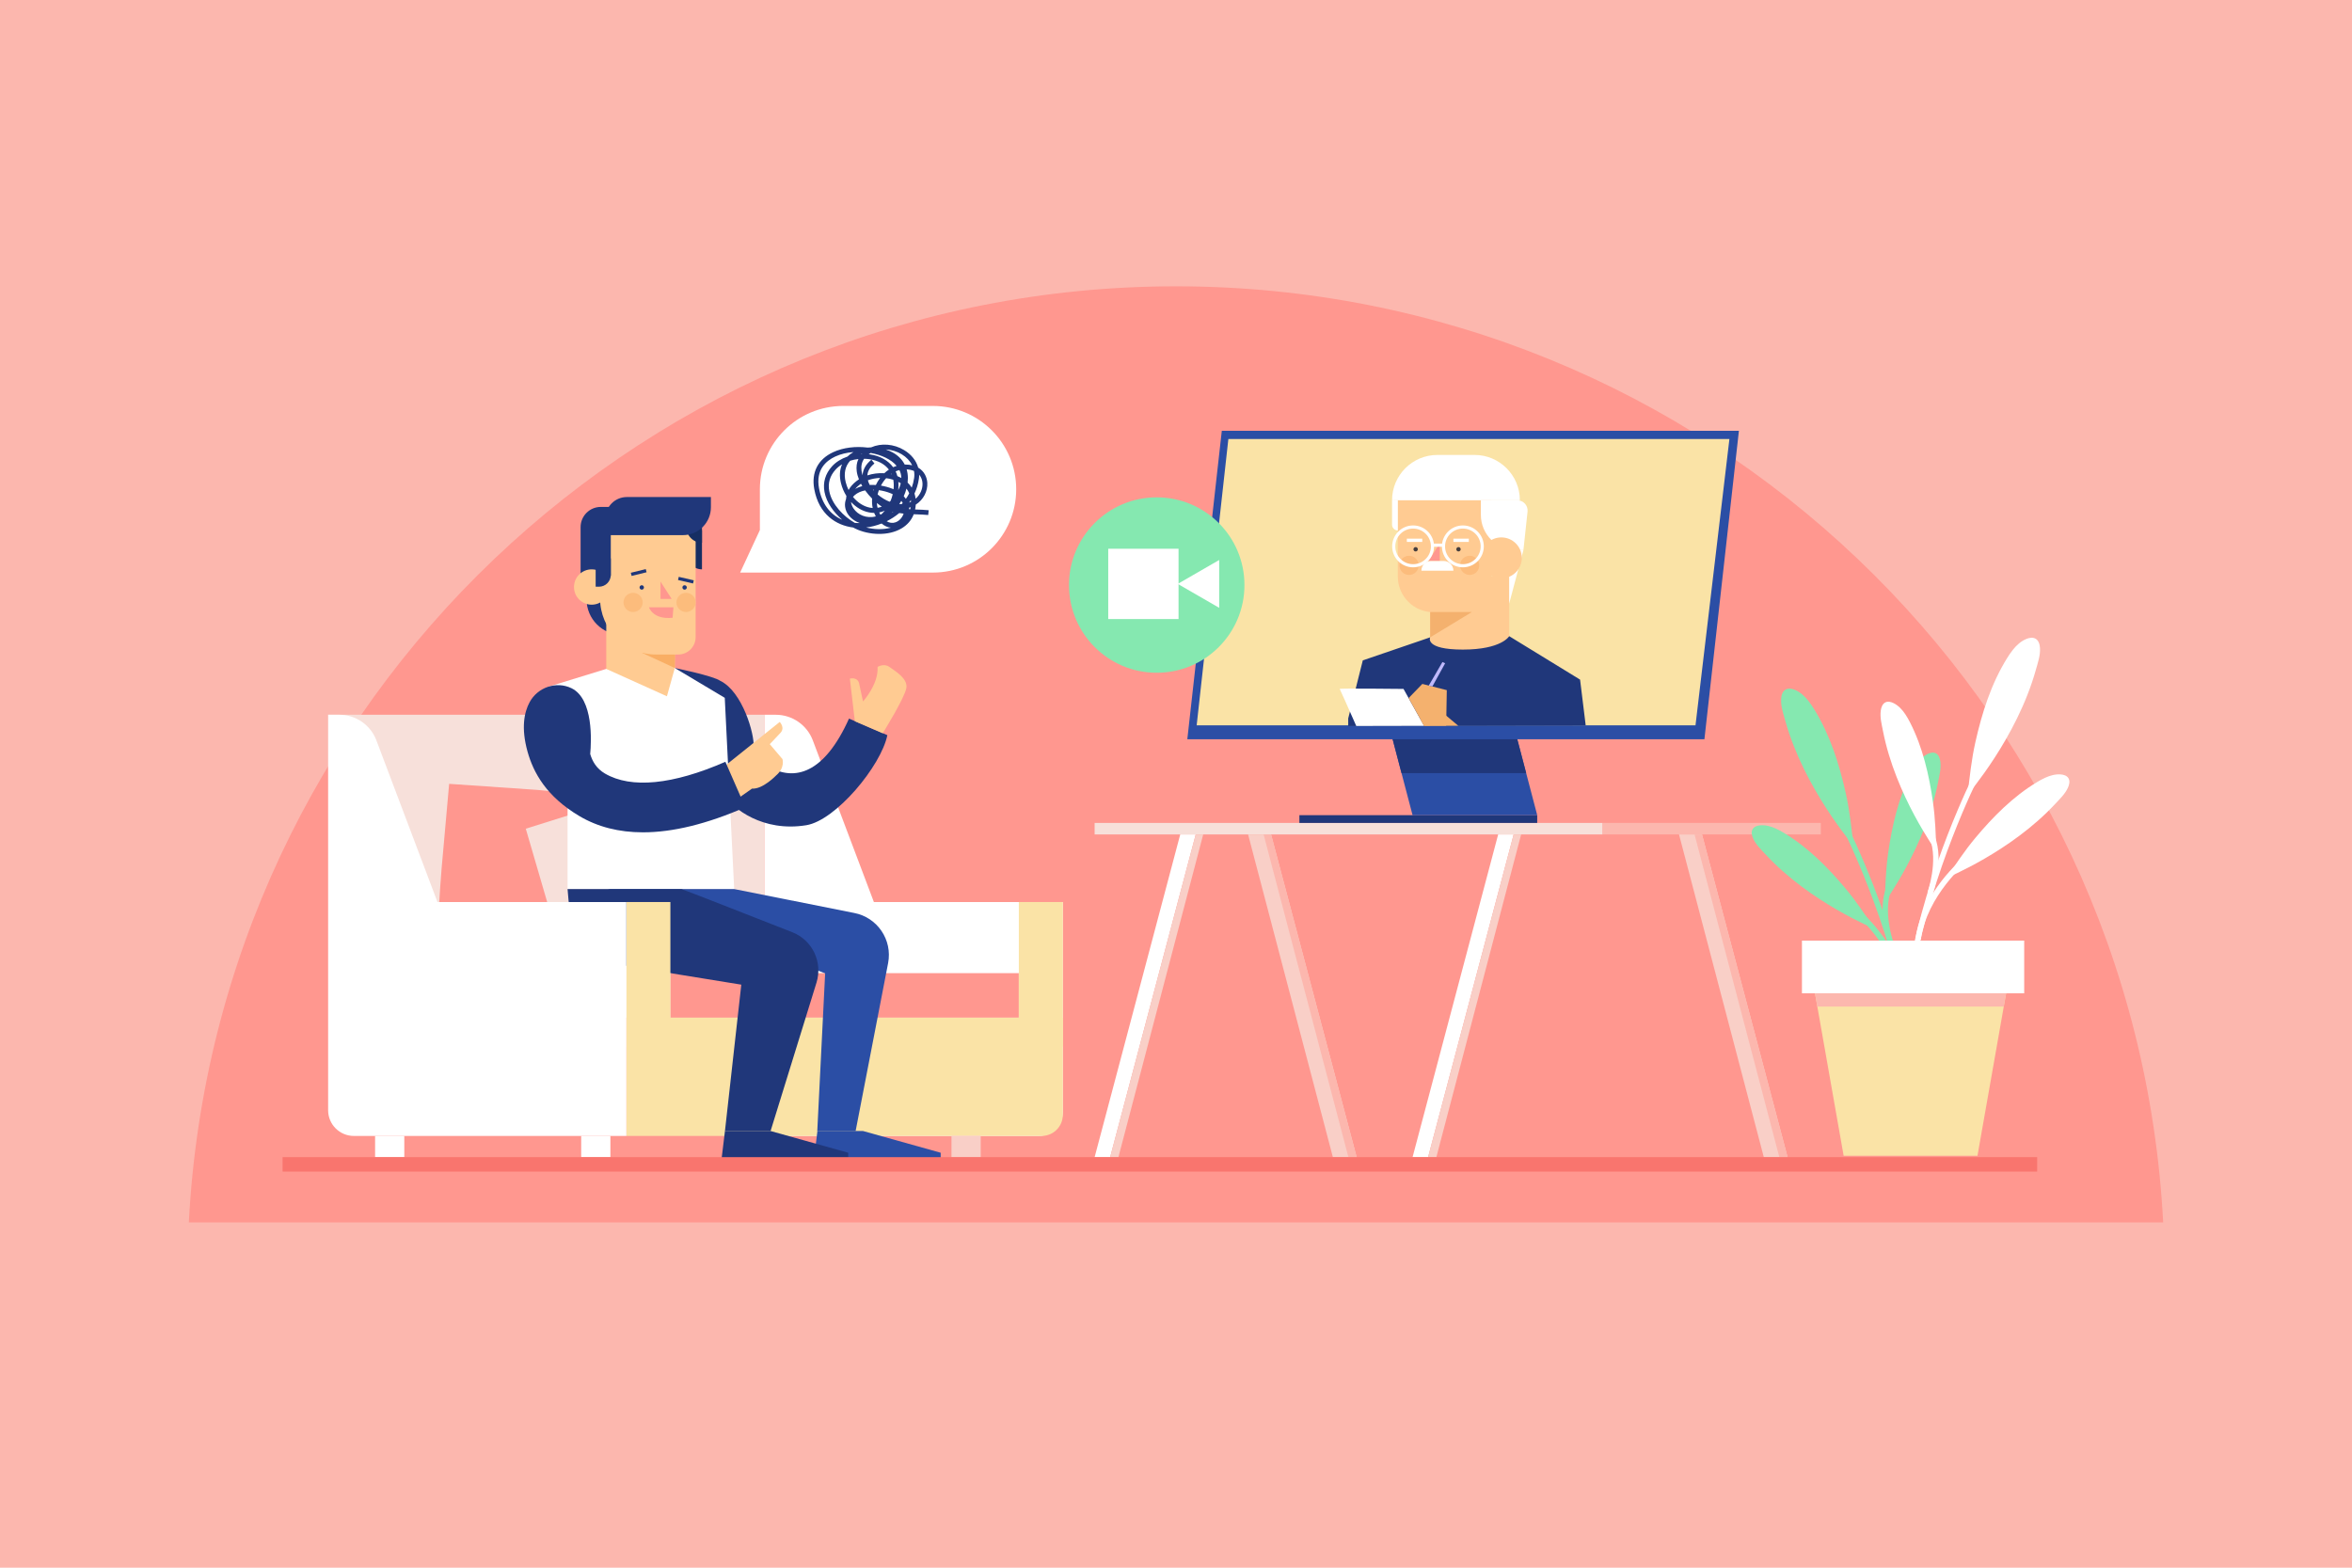 <svg xmlns="http://www.w3.org/2000/svg" xmlns:xlink="http://www.w3.org/1999/xlink" x="0px" y="0px" viewBox="0 0 750 500" style="enable-background:new 0 0 750 500;" xml:space="preserve"><g id="BACKGROUND">	<rect style="fill:#FCB7AE;" width="750" height="500"></rect></g><g id="OBJECTS">	<g>		<path style="fill:#FF978F;" d="M60.214,389.886h629.571C681.125,223.536,543.505,91.319,375,91.319S68.875,223.536,60.214,389.886   z"></path>		<g>			<rect x="349.053" y="262.466" style="fill:#F7E0DA;" width="161.999" height="3.671"></rect>			<rect x="511.052" y="262.466" style="fill:#FCB7AE;" width="69.553" height="3.671"></rect>			<g>				<polygon style="fill:#FFFFFF;" points="376.35,266.137 349.053,369.06 354.003,369.06 381.287,266.137     "></polygon>				<polygon style="fill:#F9CFC7;" points="356.639,369.06 354.003,369.06 381.287,266.137 383.675,266.137     "></polygon>			</g>			<polygon style="fill:#F9CFC7;" points="405.313,266.137 400.375,266.137 397.988,266.137 425.023,369.06 427.659,369.06     432.61,369.06    "></polygon>			<g>				<polygon style="fill:#FFFFFF;" points="477.733,266.137 450.437,369.06 455.387,369.06 482.671,266.137     "></polygon>				<polygon style="fill:#F9CFC7;" points="458.023,369.06 455.387,369.06 482.671,266.137 485.059,266.137     "></polygon>			</g>			<polygon style="fill:#FCB7AE;" points="429.974,369.06 432.61,369.06 405.326,266.137 402.939,266.137    "></polygon>			<polygon style="fill:#F9CFC7;" points="542.726,266.137 537.788,266.137 535.401,266.137 562.436,369.06 565.072,369.06     570.023,369.06    "></polygon>			<polygon style="fill:#FCB7AE;" points="567.387,369.06 570.023,369.06 542.739,266.137 540.352,266.137    "></polygon>			<rect x="414.346" y="259.994" style="fill:#20377A;" width="75.836" height="2.472"></rect>			<polygon style="fill:#2B4EA5;" points="490.182,259.994 450.437,259.994 443.774,234.609 483.52,234.609    "></polygon>			<polygon style="fill:#2B4EA5;" points="554.5,137.401 389.608,137.401 378.608,235.788 543.5,235.788    "></polygon>			<polygon style="fill:#20377A;" points="444.084,235.788 446.919,246.59 486.664,246.59 483.829,235.788    "></polygon>			<polygon style="fill:#FAE3A6;" points="391.699,140.012 381.59,231.347 540.654,231.347 551.471,140.012    "></polygon>			<g>				<circle style="fill:#85E8B0;" cx="368.852" cy="186.595" r="27.974"></circle>				<g>					<rect x="353.391" y="175.02" style="fill:#FFFFFF;" width="22.423" height="22.423"></rect>					<polygon style="fill:#FFFFFF;" points="375.561,186.231 388.77,193.858 388.77,178.605      "></polygon>				</g>			</g>			<g>				<polygon style="fill:#F7E0DA;" points="104.633,227.965 243.798,227.965 243.798,324.571 134.967,324.571     "></polygon>				<path style="fill:#FF978F;" d="M171.244,251.926c-7.858-0.532-28.021-1.926-28.021-1.926s-1.823,20.799-2.418,27.137     c-0.55,5.858-1.361,22.079-1.361,22.079l52.923,5.117l4.703-48.644C197.07,255.69,177.754,252.367,171.244,251.926z"></path>				<path style="fill:#F7E0DA;" d="M194.46,255.898c-7.512,2.366-26.799,8.409-26.799,8.409s5.875,20.035,7.629,26.155     c1.621,5.656,6.771,21.06,6.771,21.06l51.154-14.504L219.883,250C219.883,250,200.683,253.938,194.46,255.898z"></path>				<path style="fill:#FFFFFF;" d="M243.798,227.965v126.131c0,4.529,3.672,8.201,8.201,8.201h79.211     c4.251,0,7.697-3.446,7.697-7.697v-66.903h-60.244l-19.474-51.563c-1.857-4.915-6.562-8.168-11.817-8.168H243.798z"></path>				<rect x="213.77" y="310.376" style="fill:#FF978F;" width="111.109" height="14.195"></rect>				<path style="fill:#FAE3A6;" d="M332.187,362.296H199.742v-37.725h139.165v31.006     C338.907,359.288,335.898,362.296,332.187,362.296z"></path>				<g>					<path style="fill:#20377A;" d="M270.727,229.195c-7.893,17.588-17.366,20.128-25.707,15.257      c-2.712-1.584-4.016-3.85-4.721-6.232c0.371-4.011-3.552-17.661-10.607-21.065c-2.188-1.603-14.511-4.095-14.511-4.095      l5.413,9.405c-1.501,3.258-2.204,8.056-0.282,14.98c1.875,6.681,3.055,6.442,10.454,16.253      c3.129,4.149,12.36,11.766,26.355,9.494c9.4-1.526,23.826-18.894,25.839-28.72L270.727,229.195z"></path>					<path style="fill:#20377A;" d="M200.437,202.493h-2.059c-6.262,0-11.339-5.077-11.339-11.339v-1.214h13.398V202.493z"></path>					<path style="fill:#FFCB92;" d="M204.303,222.562L204.303,222.562c6.064,0,10.878-3.438,10.878-9.502l0.102-22.865h-21.96      v23.341C193.323,219.6,198.239,222.562,204.303,222.562z"></path>					<polygon style="fill:#F9AE64;" points="215.283,208.149 204.587,208.149 215.181,213.059      "></polygon>					<g>						<path style="fill:#162E63;" d="M223.848,181.588L223.848,181.588c-2.645,0-4.788-2.144-4.788-4.788v-7.698h4.788V181.588z"></path>						<path style="fill:#FFCB92;" d="M191.345,167.703v23.125c0,9.901,8.026,17.928,17.928,17.928h6.99c3.071,0,5.56-2.49,5.56-5.56       v-35.492H191.345z"></path>						<path style="fill:#20377A;" d="M193.069,161.679h-0.828h-0.657c-3.559,0-6.443,2.885-6.443,6.443v15.587h9.629v-16.901h1.107       v-5.13H193.069z"></path>						<path style="fill:#FFCB92;" d="M194.302,187.223c0,3.112-2.523,5.635-5.635,5.635c-3.112,0-5.635-2.523-5.635-5.635       c0-3.112,2.523-5.635,5.635-5.635C191.78,181.588,194.302,184.111,194.302,187.223z"></path>						<path style="fill:#20377A;" d="M191.004,187.126h-1.061v-9.017h4.826v5.252C194.769,185.441,193.083,187.126,191.004,187.126z       "></path>						<path style="fill:#162E63;" d="M223.848,173.105L223.848,173.105c-2.746,0-4.971-2.226-4.971-4.971v-1.68h4.971V173.105z"></path>						<path style="fill:#20377A;" d="M199.889,158.525h26.805v3.254c0,4.913-3.983,8.896-8.897,8.896h-24.728v-5.331       C193.069,161.579,196.123,158.525,199.889,158.525z"></path>					</g>					<polygon style="fill:#FFFFFF;" points="175.056,218.964 193.323,213.343 215.181,213.059 231.111,222.562 234.117,283.557       180.983,283.557 180.983,237.601      "></polygon>					<path style="fill:#FFCB92;" d="M229.692,245.452l18.943-15.191c0,0,1.957,1.957,0,3.728l-3.169,3.355l4.039,4.754      c0,0,0.901,2.742-1.988,5.193c0,0-4.327,4.515-7.708,4.221l-7.017,4.929L229.692,245.452z"></path>					<path style="fill:#20377A;" d="M231.312,242.966c-16.772,7.33-30.046,8.629-38.386,3.758c-2.712-1.584-4.016-3.85-4.721-6.232      c0.371-4.011,1.072-17.595-5.982-20.999c-4.847-2.339-10.782-0.276-13.336,4.461c-1.755,3.255-2.751,8.265-0.669,15.763      c1.875,6.682,5.96,14.289,16.529,20.556c5.837,3.462,12.611,5.191,20.28,5.191c9.523,0,20.425-2.667,32.621-7.996      L231.312,242.966z"></path>					<path style="fill:#FFCB92;" d="M272.593,230.037l-1.592-13.596c0,0,2.721-0.794,3.061,2.041l1.134,5.239      c0,0,4.989-5.466,4.649-11.022c0,0,2.041-1.247,3.742,0s5.896,3.603,5.443,6.677c-0.453,3.074-7.549,14.493-7.549,14.493      L272.593,230.037z"></path>					<path style="fill:#2B4EA5;" d="M234.117,283.557l38.228,7.617c7.422,1.408,12.287,8.579,10.853,15.997l-10.359,53.558h-12.227      l2.508-50.281l-69.288-26.891H234.117z"></path>					<path style="fill:#20377A;" d="M217.275,283.557c0.295,0,21.668,8.383,35.389,13.776c6.373,2.505,9.731,9.499,7.707,16.04      l-14.651,47.355h-14.548l5.211-46.684l-35.563-5.771c-10.559-1.714-18.603-10.384-19.521-21.043l-0.316-3.675H217.275z"></path>					<polygon style="fill:#2B4EA5;" points="260.659,360.729 259.421,370.9 299.965,372.141 299.965,367.655 275.207,360.729            "></polygon>					<polygon style="fill:#20377A;" points="231.172,360.729 229.934,370.9 270.478,372.141 270.478,367.655 245.72,360.729            "></polygon>					<polygon style="fill:#FFCB92;" points="193.323,213.343 212.667,222.074 215.181,213.059 201.685,212.156      "></polygon>				</g>				<rect x="199.742" y="287.692" style="fill:#FAE3A6;" width="14.028" height="46.158"></rect>				<rect x="324.879" y="287.692" style="fill:#FAE3A6;" width="14.028" height="46.158"></rect>				<rect x="185.328" y="362.296" style="fill:#FFFFFF;" width="9.313" height="6.764"></rect>				<rect x="303.411" y="362.296" style="fill:#F9CFC7;" width="9.313" height="6.764"></rect>				<rect x="119.609" y="362.296" style="fill:#FFFFFF;" width="9.313" height="6.764"></rect>				<path style="fill:#FFFFFF;" d="M104.633,227.965v126.131c0,4.529,3.672,8.201,8.201,8.201h86.908v-74.6h-60.244l-19.475-51.563     c-1.856-4.915-6.562-8.168-11.816-8.168H104.633z"></path>				<path style="fill:#FF978F;" d="M214.742,193.694h-7.809c0,0,1.249,4.008,7.548,3.332L214.742,193.694z"></path>				<g>					<polygon style="fill:#FF978F;" points="210.619,185.487 210.619,191.014 214.176,191.014      "></polygon>					<path style="fill:#20377A;" d="M205.347,187.359c0,0.388-0.314,0.702-0.702,0.702c-0.388,0-0.702-0.314-0.702-0.702      c0-0.388,0.314-0.702,0.702-0.702C205.032,186.657,205.347,186.971,205.347,187.359z"></path>					<path style="fill:#20377A;" d="M219.007,187.359c0,0.388-0.314,0.702-0.702,0.702c-0.388,0-0.702-0.314-0.702-0.702      c0-0.388,0.314-0.702,0.702-0.702C218.692,186.657,219.007,186.971,219.007,187.359z"></path>											<rect x="201.349" y="182.099" transform="matrix(0.971 -0.237 0.237 0.971 -37.513 53.578)" style="fill:#20377A;" width="4.916" height="1.038"></rect>											<rect x="216.302" y="184.53" transform="matrix(0.974 0.226 -0.226 0.974 47.467 -44.642)" style="fill:#20377A;" width="4.916" height="1.038"></rect>					<path style="fill:#FCBC7C;" d="M204.941,192.135c0,1.69-1.37,3.061-3.061,3.061c-1.69,0-3.06-1.37-3.06-3.061      c0-1.69,1.37-3.061,3.06-3.061C203.571,189.075,204.941,190.445,204.941,192.135z"></path>					<path style="fill:#FCBC7C;" d="M221.821,192.135c0,1.69-1.37,3.061-3.06,3.061c-1.69,0-3.061-1.37-3.061-3.061      c0-1.69,1.37-3.061,3.061-3.061C220.451,189.075,221.821,190.445,221.821,192.135z"></path>				</g>			</g>			<g>				<g>					<g>						<g>							<g>								<path style="fill:#85E8B0;" d="M576.623,223.497c-1.192-1.497-2.595-2.788-4.35-3.499c-0.931-0.377-2.039-0.56-2.908-0.056         c-0.996,0.577-1.343,1.848-1.405,2.997c-0.129,2.374,0.689,4.671,1.329,6.96c6.1,21.82,21.705,39.591,21.734,39.864         c-0.612-5.678-1.212-11.243-2.464-16.84c-2.082-9.306-5.034-18.627-10.097-26.77         C577.899,225.247,577.294,224.34,576.623,223.497z"></path>							</g>							<g>								<path style="fill:#85E8B0;" d="M566.328,264.29c-1.608-0.732-3.3-1.209-5.031-1.062c-0.918,0.078-1.898,0.389-2.39,1.165         c-0.565,0.889-0.305,2.077,0.134,3.047c0.907,2.003,2.552,3.549,4.048,5.163c14.264,15.381,34.536,23.477,34.677,23.689         c-2.918-4.409-5.779-8.73-9.183-12.806c-5.661-6.776-12.036-13.203-19.626-17.782         C568.112,265.196,567.233,264.703,566.328,264.29z"></path>							</g>							<g>								<path style="fill:#85E8B0;" d="M610.887,244.058c0.981-1.47,2.168-2.766,3.717-3.553c0.822-0.418,1.818-0.669,2.646-0.269         c0.948,0.458,1.354,1.605,1.491,2.661c0.285,2.181-0.299,4.361-0.721,6.521c-4.021,20.588-16.986,38.15-16.994,38.404         c0.158-5.285,0.313-10.464,1.059-15.722c1.241-8.742,3.274-17.563,7.313-25.454         C609.848,245.768,610.334,244.886,610.887,244.058z"></path>							</g>							<g>								<path style="fill:#85E8B0;" d="M607.914,325.258c-5.295-31.114-20.057-60.52-20.205-60.813l1.534-0.776         c0.149,0.296,15.026,29.924,20.365,61.301L607.914,325.258z"></path>							</g>							<g>								<path style="fill:#85E8B0;" d="M605.981,316.033c-1.865-14.275-14.742-24.953-14.872-25.06l1.087-1.331         c0.551,0.451,13.533,11.204,15.488,26.167L605.981,316.033z"></path>							</g>							<g>								<path style="fill:#85E8B0;" d="M602.216,301.403c-0.154-0.425-3.744-10.488-0.708-18.421l1.604,0.614         c-2.804,7.328,0.683,17.122,0.719,17.22L602.216,301.403z"></path>							</g>						</g>						<g>							<g>								<path style="fill:#FFFFFF;" d="M641.845,207.27c1.192-1.496,2.595-2.788,4.35-3.499c0.931-0.377,2.039-0.56,2.908-0.056         c0.996,0.577,1.343,1.848,1.405,2.997c0.129,2.374-0.689,4.671-1.329,6.96c-6.1,21.819-21.704,39.591-21.734,39.864         c0.612-5.678,1.212-11.243,2.464-16.84c2.082-9.306,5.034-18.627,10.097-26.77         C640.57,209.02,641.174,208.112,641.845,207.27z"></path>							</g>							<g>								<path style="fill:#FFFFFF;" d="M652.14,248.063c1.608-0.733,3.3-1.209,5.031-1.062c0.918,0.078,1.898,0.389,2.39,1.165         c0.565,0.889,0.305,2.077-0.134,3.047c-0.907,2.003-2.551,3.549-4.048,5.163c-14.264,15.381-34.536,23.477-34.677,23.689         c2.918-4.409,5.779-8.73,9.183-12.806c5.661-6.776,12.035-13.203,19.626-17.782         C650.356,248.968,651.235,248.475,652.14,248.063z"></path>							</g>							<g>								<path style="fill:#FFFFFF;" d="M607.582,227.831c-0.981-1.47-2.168-2.766-3.717-3.553c-0.822-0.418-1.818-0.669-2.646-0.269         c-0.948,0.458-1.354,1.605-1.491,2.661c-0.284,2.181,0.299,4.361,0.721,6.521c4.021,20.588,16.986,38.15,16.994,38.404         c-0.158-5.285-0.313-10.465-1.059-15.723c-1.241-8.742-3.274-17.563-7.313-25.454         C608.621,229.54,608.134,228.658,607.582,227.831z"></path>							</g>							<g>								<path style="fill:#FFFFFF;" d="M610.554,309.03c5.295-31.114,20.057-60.52,20.206-60.813l-1.534-0.776         c-0.149,0.296-15.026,29.924-20.365,61.301L610.554,309.03z"></path>							</g>							<g>								<path style="fill:#FFFFFF;" d="M612.487,299.806c1.865-14.275,14.742-24.953,14.872-25.06l-1.087-1.331         c-0.551,0.451-13.533,11.204-15.488,26.167L612.487,299.806z"></path>							</g>							<g>								<path style="fill:#FFFFFF;" d="M616.253,285.175c0.154-0.424,3.743-10.488,0.708-18.421l-1.604,0.614         c2.804,7.328-0.683,17.122-0.719,17.22L616.253,285.175z"></path>							</g>						</g>					</g>					<g>						<polygon style="fill:#FAE3A6;" points="630.571,368.628 587.897,368.628 577.897,311.906 640.571,311.906       "></polygon>						<rect x="574.603" y="300.002" style="fill:#FFFFFF;" width="70.87" height="16.806"></rect>					</g>				</g>				<polygon style="fill:#FCB7AE;" points="579.506,321.033 638.962,321.033 639.707,316.808 578.761,316.808     "></polygon>			</g>			<rect x="90.115" y="369.06" style="fill:#F9756E;" width="559.497" height="4.596"></rect>			<path style="fill:#FFFFFF;" d="M297.475,182.618h-61.458l6.293-13.567v-13.004c0-14.675,11.896-26.571,26.571-26.571h28.593    c14.675,0,26.571,11.896,26.571,26.571l0,0C324.047,170.721,312.15,182.618,297.475,182.618z"></path>			<g>				<path style="fill:#20377A;" d="M280.385,170.29c-2.813,0-5.593-0.668-7.699-1.718c-0.204-0.102-0.412-0.211-0.621-0.327     c-5.389-0.67-10.941-4.137-12.419-12.272c-0.965-5.318,1.175-9.492,6.029-11.752c3.231-1.505,7.24-1.942,11.005-1.47     c0.37-0.04,0.741-0.065,1.115-0.075c3.208-1.406,7.213-1.115,10.524,0.884c2.301,1.389,3.849,3.36,4.475,5.589     c1.958,1.145,2.813,3.103,2.909,4.89c0.137,2.566-1.178,5.309-3.688,6.912c-0.033,0.532-0.101,1.046-0.201,1.541     c0.131,0.005,0.262,0.009,0.391,0.014c1.297,0.044,2.637,0.09,3.937,0.224l-0.156,1.531c-1.249-0.129-2.562-0.174-3.833-0.217     c-0.26-0.009-0.52-0.018-0.781-0.028c-0.727,1.889-2.041,3.42-3.891,4.513C285.383,169.768,282.87,170.29,280.385,170.29z      M276.21,168.235c2.464,0.634,5.323,0.755,7.879,0.056c-1.037-0.094-2.048-0.543-2.965-1.321     C279.516,167.606,277.856,168.033,276.21,168.235z M272.571,166.764c0.518,0.049,1.038,0.075,1.6,0.065     c-0.311-0.11-0.622-0.242-0.932-0.393c-2.095-1.021-3.498-2.809-3.754-4.786c-0.111-0.848-0.008-1.682,0.296-2.469     c0.012-0.331,0.05-0.666,0.117-1.005c-0.763-1.209-1.354-2.569-1.719-4.025c-0.561-2.238-0.436-4.297,0.337-6.055     c-0.793,0.478-1.497,1.043-2.077,1.685c-1.812,2.007-2.488,4.308-2.011,6.84C265.242,160.923,269.069,164.76,272.571,166.764z      M282.743,166.249c0.89,0.537,1.838,0.666,2.774,0.353c1.219-0.406,2.203-1.492,2.624-2.788     c-0.461-0.048-0.923-0.107-1.381-0.18C285.521,164.666,284.164,165.542,282.743,166.249z M272.142,144.18     c-2.072,0.159-4.08,0.626-5.817,1.435c-2.942,1.37-6.226,4.232-5.163,10.082c0.893,4.919,3.533,8.427,7.388,10.074     c-2.664-2.31-4.986-5.445-5.632-8.865c-0.565-2.988,0.258-5.809,2.38-8.157c1.246-1.38,2.977-2.45,4.938-3.13     c0.257-0.254,0.536-0.497,0.834-0.727C271.409,144.633,271.767,144.395,272.142,144.18z M271.365,160.09     c0.111,0.768,0.406,1.477,0.807,2.083c1.321,1.989,4.072,3.303,7.102,2.525c-0.201-0.357-0.377-0.728-0.527-1.11     c-0.534-0.003-1.073-0.056-1.62-0.16C274.969,163.016,272.963,161.814,271.365,160.09z M280.356,163.438     c0.116,0.246,0.243,0.487,0.385,0.718c0.126-0.061,0.252-0.125,0.379-0.194c0.108-0.098,0.213-0.198,0.313-0.298     c0.251-0.249,0.49-0.514,0.717-0.791C281.569,163.131,280.969,163.319,280.356,163.438z M289.71,163.939     c-0.012,0.047-0.024,0.093-0.038,0.14c0.022-0.046,0.044-0.092,0.066-0.138C289.727,163.941,289.719,163.94,289.71,163.939z      M284.716,163.191c-0.137,0.131-0.273,0.258-0.413,0.383c0.17-0.117,0.34-0.235,0.508-0.357     C284.779,163.208,284.747,163.2,284.716,163.191z M289.9,162.409c0.119,0.007,0.237,0.014,0.356,0.02     c0.051-0.218,0.093-0.441,0.128-0.669c-0.165,0.061-0.334,0.117-0.505,0.17C289.893,162.087,289.899,162.247,289.9,162.409z      M288.228,162.274c0.044,0.005,0.087,0.01,0.131,0.014c0-0.012,0-0.023-0.001-0.035c-0.041,0.005-0.083,0.01-0.125,0.016     C288.231,162.271,288.229,162.273,288.228,162.274z M271.994,158.474c1.447,1.794,3.357,3.048,5.422,3.442     c0.29,0.055,0.578,0.092,0.866,0.112c-0.2-0.96-0.262-1.966-0.18-2.99c-0.804-0.809-1.561-1.697-2.232-2.631     c-1.271,0.252-2.418,0.734-3.302,1.495C272.356,158.086,272.165,158.277,271.994,158.474z M279.618,160.426     c0.03,0.524,0.104,1.037,0.224,1.532c0.458-0.075,0.909-0.198,1.349-0.367C280.667,161.247,280.14,160.856,279.618,160.426z      M286.758,160.778c0.26,0.016,0.518,0.018,0.769,0.007c0.11-0.121,0.218-0.243,0.325-0.367     c-0.123-0.232-0.269-0.458-0.434-0.677C287.21,160.094,286.991,160.441,286.758,160.778z M290.461,159.485     c-0.179,0.275-0.365,0.544-0.557,0.808c0.204-0.077,0.401-0.162,0.591-0.255C290.489,159.851,290.477,159.667,290.461,159.485z      M279.859,157.698c1.133,0.972,2.463,1.785,3.82,2.335c0.108-0.098,0.215-0.198,0.32-0.302c0.283-0.687,0.508-1.398,0.673-2.113     c-0.247-0.119-0.504-0.231-0.773-0.337c-1.113-0.44-2.364-0.767-3.638-0.943C280.096,156.791,279.961,157.245,279.859,157.698z      M288.187,158.258c0.254,0.272,0.479,0.555,0.679,0.849c0.391-0.561,0.747-1.15,1.065-1.764     c-0.225-0.54-0.518-1.046-0.876-1.512C288.839,156.654,288.546,157.468,288.187,158.258z M291.609,157.415     c0.168,0.528,0.289,1.08,0.358,1.655c1.516-1.312,2.295-3.183,2.2-4.948c-0.051-0.956-0.376-1.933-1.059-2.725     c0.003,0.424-0.027,0.853-0.089,1.285C292.775,154.379,292.288,155.96,291.609,157.415z M278.373,156.193     c0.074,0.089,0.149,0.177,0.225,0.264c0.027-0.086,0.054-0.171,0.083-0.257C278.579,156.197,278.475,156.195,278.373,156.193z      M286.475,153.695c0.074,0.855,0.054,1.743-0.049,2.639c0.377-0.748,0.646-1.479,0.808-2.188     C286.994,153.986,286.741,153.836,286.475,153.695z M271.098,146.946c-1.597,1.741-2.104,4.122-1.425,6.831     c0.219,0.88,0.532,1.72,0.92,2.504c0.538-0.984,1.367-1.963,2.567-2.885c0.234-0.18,0.479-0.352,0.732-0.513     c-0.346-0.862-0.589-1.726-0.7-2.57c-0.188-1.437-0.005-2.754,0.535-3.913C272.822,146.497,271.938,146.682,271.098,146.946z      M280.914,154.879c1.259,0.207,2.472,0.544,3.551,0.969c0.161,0.064,0.319,0.129,0.473,0.198     c0.11-1.047,0.086-2.077-0.087-3.036c-0.73-0.238-1.494-0.402-2.271-0.494C281.946,153.2,281.383,153.992,280.914,154.879z      M274.548,154.291c-0.153,0.104-0.305,0.212-0.451,0.325c-0.562,0.432-1.026,0.875-1.404,1.323     c0.697-0.401,1.464-0.7,2.271-0.907C274.819,154.787,274.68,154.539,274.548,154.291z M289.419,153.923     c0.509,0.487,0.947,1.022,1.31,1.6c0.352-0.968,0.612-1.989,0.765-3.06c0.11-0.767,0.095-1.524-0.039-2.255     c-0.646-0.277-1.423-0.455-2.344-0.499c0.251,0.861,0.383,1.782,0.391,2.752C289.505,152.945,289.477,153.433,289.419,153.923z      M278.179,154.65c0.37,0,0.739,0.014,1.109,0.039c0.388-0.816,0.845-1.57,1.358-2.255c-1.344,0.044-2.676,0.295-3.901,0.745     c0.063,0.243,0.144,0.488,0.243,0.738c0.101,0.254,0.219,0.507,0.353,0.757C277.62,154.658,277.899,154.65,278.179,154.65z      M286.158,151.852c0.326,0.132,0.645,0.279,0.954,0.439c0.104,0.053,0.204,0.108,0.305,0.165     c-0.017-0.889-0.222-1.734-0.618-2.53c-0.409,0.104-0.81,0.242-1.201,0.412c0.005,0.011,0.011,0.023,0.015,0.034     C285.838,150.837,286.02,151.333,286.158,151.852z M277.881,146.621l0.962,1.201c-1.41,1.129-2.164,2.399-2.257,3.794     c1.703-0.563,3.563-0.796,5.401-0.684c0.46-0.435,0.948-0.824,1.461-1.164c-1.349-1.762-3.509-2.921-6.229-3.313     c-0.555-0.08-1.115-0.125-1.674-0.136c-0.741,1.063-1.019,2.331-0.827,3.793c0.063,0.482,0.177,0.972,0.335,1.468     C275.158,149.736,276.117,148.033,277.881,146.621z M284.059,151.212c0.093,0.02,0.185,0.04,0.277,0.062     c-0.027-0.065-0.057-0.129-0.087-0.193C284.185,151.124,284.122,151.168,284.059,151.212z M277.011,144.876     c0.143,0.016,0.286,0.035,0.427,0.055c3.172,0.457,5.774,1.916,7.361,4.08c0.362-0.167,0.733-0.311,1.111-0.43     c-1.746-2.076-4.833-3.498-8.256-4.116C277.435,144.59,277.222,144.727,277.011,144.876z M288.679,148.161     c0.804,0,1.528,0.083,2.179,0.234c-0.672-1.379-1.806-2.596-3.333-3.517c-1.423-0.859-3.223-1.452-5.087-1.531     c0.772,0.252,1.524,0.574,2.238,0.968c1.716,0.946,3.008,2.259,3.821,3.849C288.557,148.162,288.618,148.161,288.679,148.161z      M274.921,144.655c-0.152,0.044-0.301,0.092-0.448,0.144c0.11-0.006,0.218-0.01,0.326-0.013     C274.84,144.742,274.879,144.698,274.921,144.655z"></path>			</g>			<g>				<defs>					<polygon id="SVGID_1_" points="414.443,140.012 408.562,231.594 521.074,231.347 521.074,140.012      "></polygon>				</defs>				<clipPath id="SVGID_00000012436005944282353740000015450010800804575915_">					<use xlink:href="#SVGID_1_" style="overflow:visible;"></use>				</clipPath>				<g style="clip-path:url(#SVGID_00000012436005944282353740000015450010800804575915_);">					<path style="fill:#FFCB92;" d="M445.735,157.085v14.863v1.371v10.566c0,6.281,5.091,11.372,11.372,11.372h7.506      c0.43,0,0.852-0.031,1.268-0.079c0.592,0.048,1.188,0.079,1.792,0.079l0,0c4.37,0,7.913-3.543,7.913-7.913v-3.06v-3.671      v-23.529H445.735z"></path>											<rect x="456.048" y="183.818" transform="matrix(-1 -1.224647e-16 1.224647e-16 -1 937.297 394.971)" style="fill:#FFCB92;" width="25.201" height="27.335"></rect>					<path style="fill:#FFFFFF;" d="M483.422,175.43h2.366l1.314-12.241c0.208-1.936-1.309-3.625-3.256-3.625h-11.627v4.663      C472.219,170.415,477.235,175.43,483.422,175.43z"></path>					<path style="fill:#FFFFFF;" d="M470.186,145.097h-11.824c-7.99,0-14.467,6.477-14.467,14.467l0,0h40.759l0,0      C484.653,151.575,478.176,145.097,470.186,145.097z"></path>					<path style="fill:#FFFFFF;" d="M445.735,159.565h-1.84v7.782c0,1.016,0.824,1.84,1.84,1.84l0,0V159.565z"></path>					<polygon style="fill:#FFFFFF;" points="485.788,175.43 481.249,192.492 481.249,175.219      "></polygon>					<path style="fill:#FFCB92;" d="M472.219,177.927c0,3.604,2.922,6.526,6.526,6.526c3.604,0,6.526-2.922,6.526-6.526      c0-3.604-2.922-6.526-6.526-6.526C475.141,171.401,472.219,174.322,472.219,177.927z"></path>					<polygon style="fill:#F4B16E;" points="456.048,203.272 469.336,195.21 456.048,195.21      "></polygon>					<path style="fill:#20377A;" d="M506.546,238.706l-2.697-21.948l-22.6-13.857c0,0-2.39,4.278-14.772,4.278      c-12.382,0-10.429-3.907-10.429-3.907l-21.484,7.348l-4.65,18.507v19.362l76.631,0.494V238.706z"></path>					<path style="fill:#FFFFFF;" d="M460.827,243.568l-13.281-23.843c0,0-20.581-0.233-20.348,0s10.562,23.843,10.562,23.843      H460.827z"></path>					<path style="fill:#F4B16E;" d="M455.415,233.853c0.258-0.067,5.707-0.575,5.707-0.575l0.231-13.161l-7.804-1.986l-4.374,4.518      L455.415,233.853z"></path>					<polygon style="fill:#F4B16E;" points="485.872,249 459.145,226.55 453.06,229.624 464.434,249.788      "></polygon>					<polygon style="fill:#C0B9FC;" points="460.827,211.547 456.75,218.946 455.605,218.655 459.955,211.153      "></polygon>					<path style="fill:#FCBC7C;" d="M471.709,180.313c0,1.69-1.37,3.061-3.061,3.061s-3.061-1.37-3.061-3.061      s1.37-3.061,3.061-3.061S471.709,178.622,471.709,180.313z"></path>					<path style="fill:#FCBC7C;" d="M452.379,180.313c0,1.69-1.37,3.061-3.06,3.061c-1.69,0-3.061-1.37-3.061-3.061      s1.37-3.061,3.061-3.061C451.009,177.252,452.379,178.622,452.379,180.313z"></path>					<g>						<path style="fill:#FFFFFF;" d="M453.247,182.021h10.213l0,0c0-1.716-1.391-3.107-3.107-3.107h-4       C454.638,178.915,453.247,180.306,453.247,182.021L453.247,182.021z"></path>						<polygon style="fill:#FF978F;" points="459.106,173.311 459.106,178.838 455.549,178.838       "></polygon>						<path style="fill:#463E3E;" d="M464.379,175.183c0,0.388,0.314,0.702,0.702,0.702s0.702-0.314,0.702-0.702       c0-0.388-0.314-0.702-0.702-0.702S464.379,174.795,464.379,175.183z"></path>						<path style="fill:#463E3E;" d="M450.718,175.183c0,0.388,0.314,0.702,0.702,0.702s0.702-0.314,0.702-0.702       c0-0.388-0.314-0.702-0.702-0.702S450.718,174.795,450.718,175.183z"></path>						<g>							<path style="fill:none;stroke:#FFFFFF;stroke-miterlimit:10;" d="M460.298,174.263c0,3.412,2.766,6.178,6.178,6.178        c3.412,0,6.178-2.766,6.178-6.178c0-3.412-2.766-6.178-6.178-6.178C463.065,168.085,460.298,170.851,460.298,174.263z"></path>							<path style="fill:none;stroke:#FFFFFF;stroke-miterlimit:10;" d="M444.43,174.263c0,3.412,2.766,6.178,6.178,6.178        c3.412,0,6.178-2.766,6.178-6.178c0-3.412-2.766-6.178-6.178-6.178C447.196,168.085,444.43,170.851,444.43,174.263z"></path>							<line style="fill:none;stroke:#FFFFFF;stroke-miterlimit:10;" x1="460.311" y1="173.877" x2="456.773" y2="173.877"></line>						</g>													<rect x="463.46" y="171.798" transform="matrix(-1 -1.224647e-16 1.224647e-16 -1 931.836 344.633)" style="fill:#FFFFFF;" width="4.916" height="1.038"></rect>													<rect x="448.61" y="171.798" transform="matrix(-1 -1.224647e-16 1.224647e-16 -1 902.136 344.633)" style="fill:#FFFFFF;" width="4.916" height="1.038"></rect>					</g>				</g>			</g>		</g>	</g></g></svg>